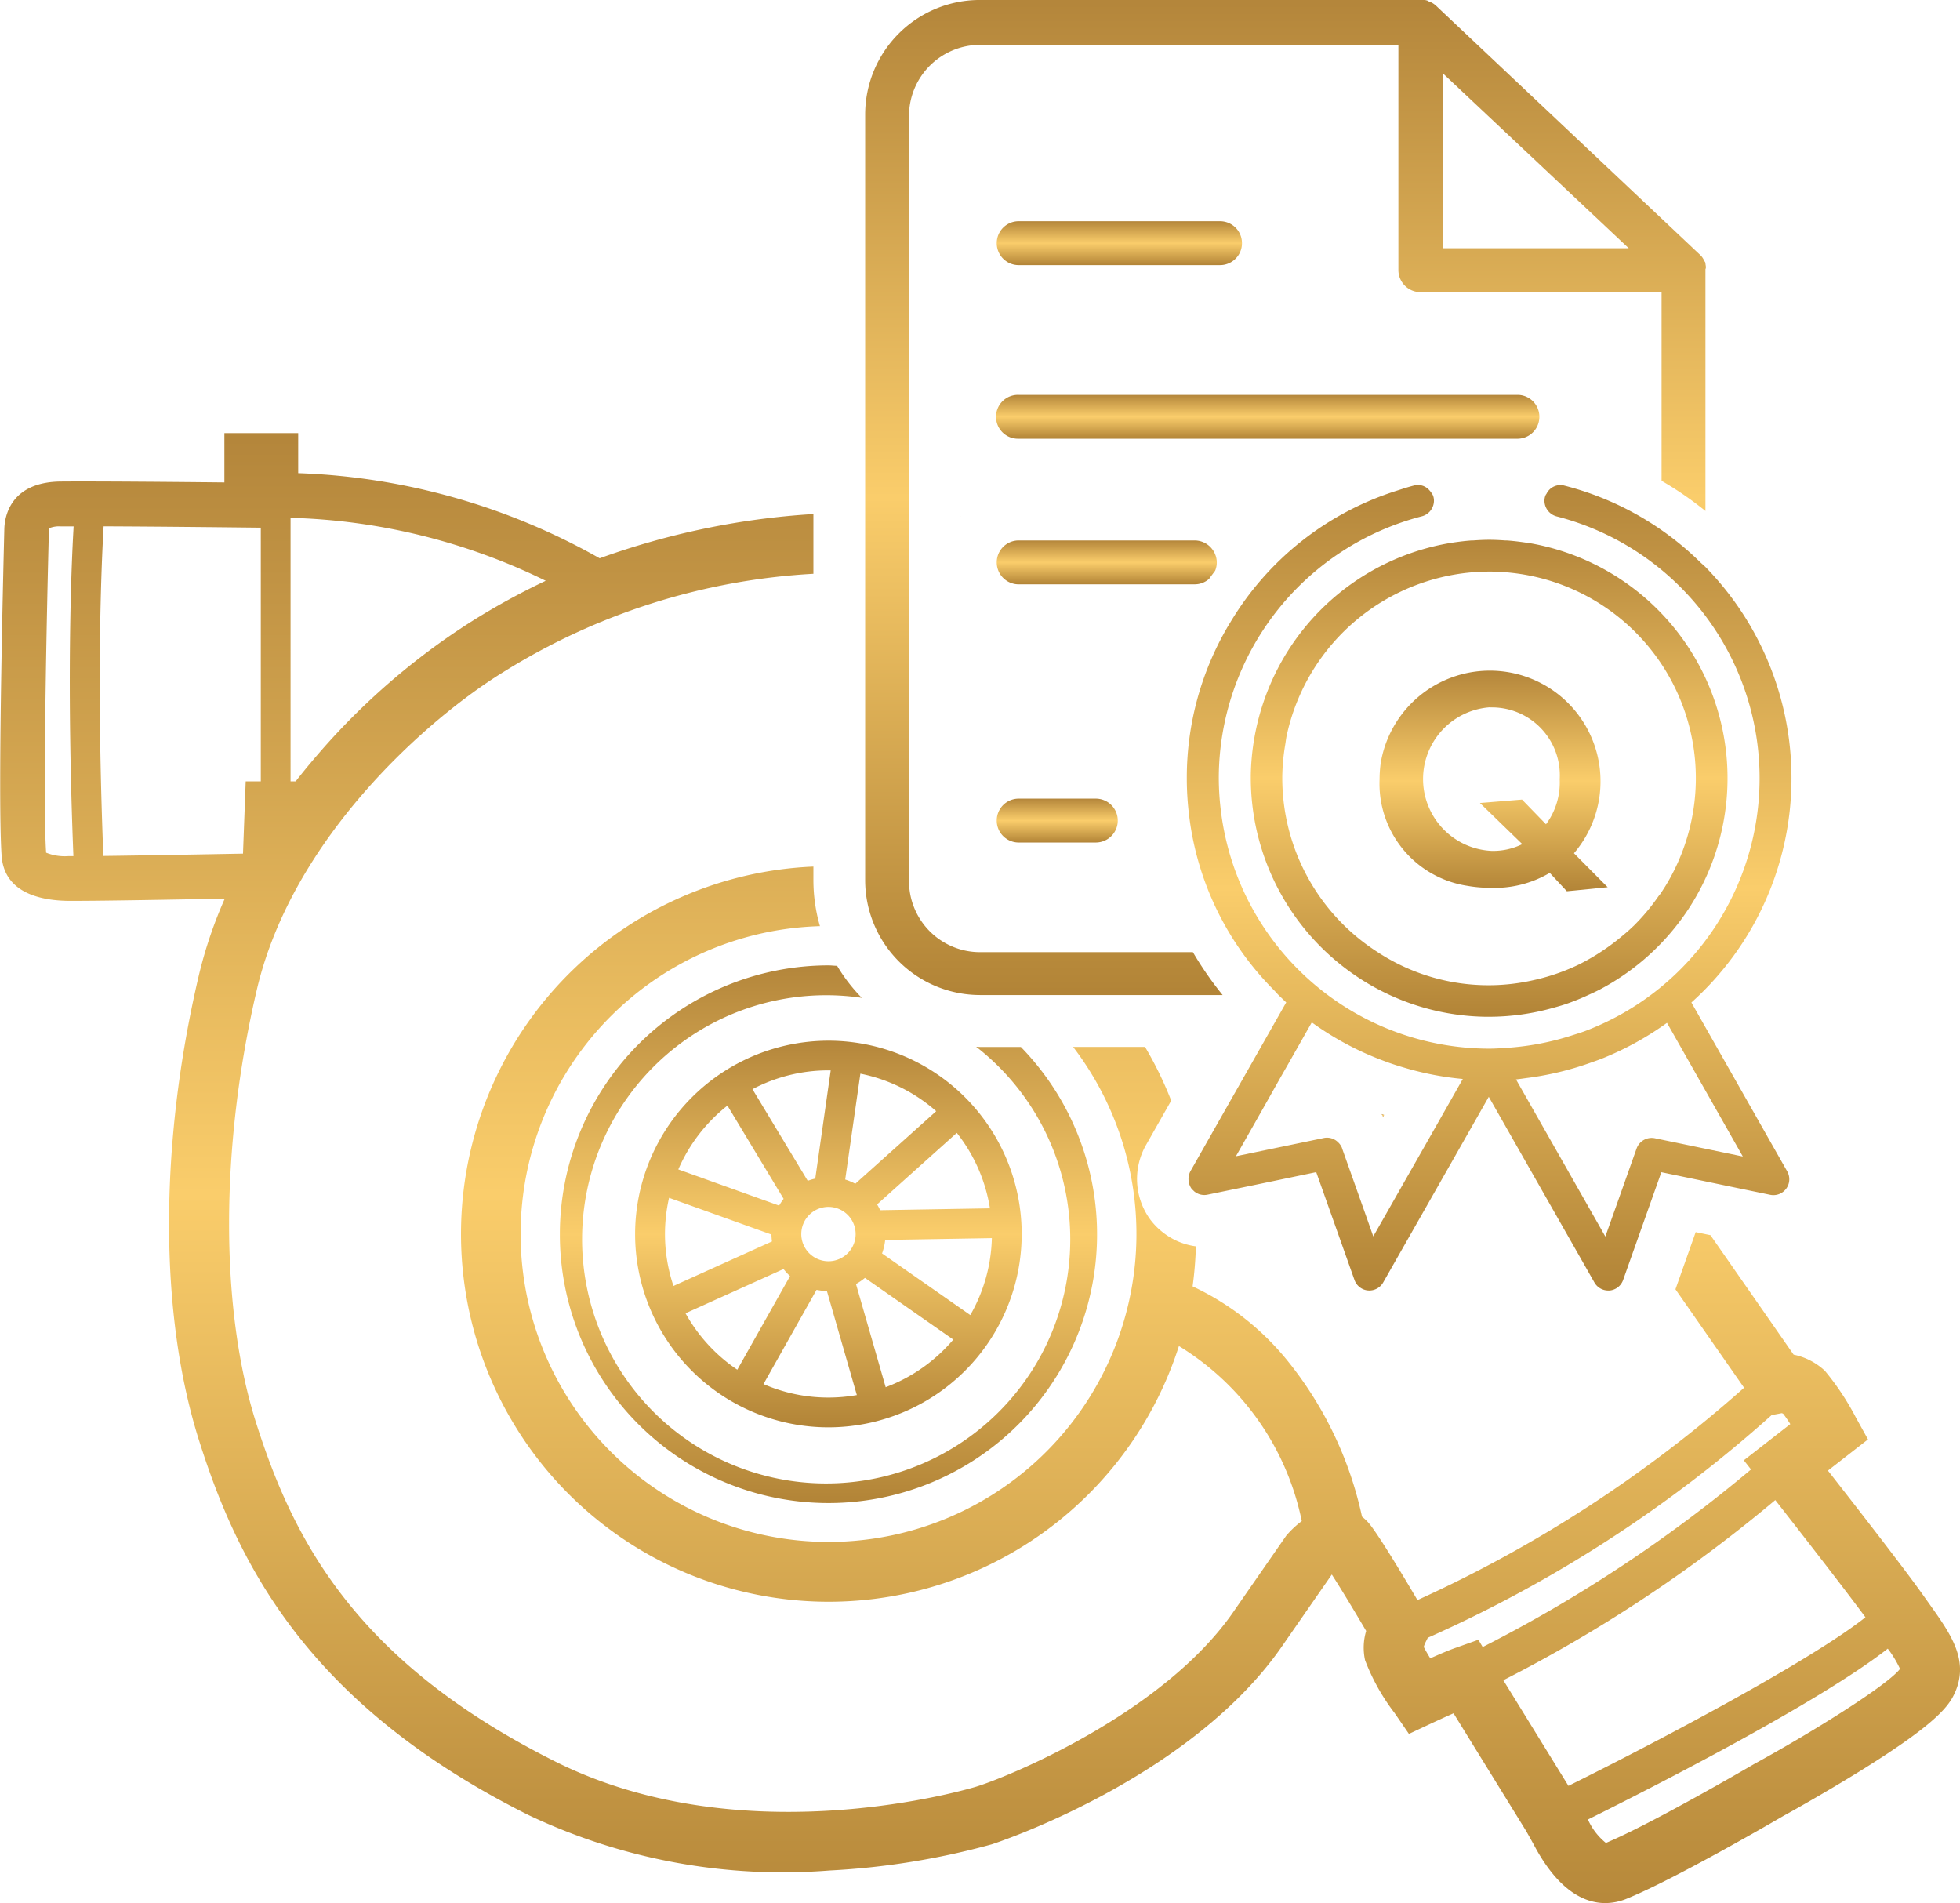 <?xml version="1.0" encoding="UTF-8"?>
<svg xmlns="http://www.w3.org/2000/svg" xmlns:xlink="http://www.w3.org/1999/xlink" width="87.207" height="84.669" viewBox="0 0 87.207 84.669">
  <defs>
    <linearGradient id="linear-gradient" x1="0.5" x2="0.5" y2="1" gradientUnits="objectBoundingBox">
      <stop offset="0" stop-color="#b4863b"></stop>
      <stop offset="0.5" stop-color="#facd6b"></stop>
      <stop offset="1" stop-color="#b28437"></stop>
    </linearGradient>
  </defs>
  <g id="Gruppe_642" data-name="Gruppe 642" transform="translate(-360.301 -683.943)">
    <path id="Pfad_259" data-name="Pfad 259" d="M403.836,770.954a11.951,11.951,0,1,0,20.511-8.322H422.52c-.054,0-.107-.007-.161-.009a10.86,10.86,0,1,1-5.087-2.176,7.44,7.44,0,0,1-1.1-1.425c-.128,0-.253-.019-.383-.019A11.965,11.965,0,0,0,403.836,770.954Z" transform="translate(-18.625 -32.112)" fill="url(#linear-gradient)"></path>
    <path id="Pfad_260" data-name="Pfad 260" d="M409.687,773.457a8.6,8.6,0,1,0,8.6-8.6A8.613,8.613,0,0,0,409.687,773.457Zm4.108-5.713,2.5,4.148a2.593,2.593,0,0,0-.2.3l-4.486-1.608A7.316,7.316,0,0,1,413.795,767.744Zm-2.779,5.713a7.262,7.262,0,0,1,.182-1.611l4.556,1.634a2.58,2.58,0,0,0,.023.307l-4.383,1.98A7.245,7.245,0,0,1,411.016,773.457Zm.914,3.526,4.361-1.969a2.55,2.55,0,0,0,.29.314l-2.347,4.166A7.326,7.326,0,0,1,411.93,776.983Zm6.36,3.75a7.233,7.233,0,0,1-2.891-.6l2.361-4.193a2.547,2.547,0,0,0,.461.053l1.332,4.629A7.3,7.3,0,0,1,418.29,780.733Zm-1.209-7.275a1.209,1.209,0,1,1,1.209,1.21A1.21,1.21,0,0,1,417.081,773.457Zm3.755,6.815-1.322-4.593a2.49,2.49,0,0,0,.4-.272l3.93,2.745A7.308,7.308,0,0,1,420.836,780.272Zm3.768-3.208-3.93-2.745a2.5,2.5,0,0,0,.14-.6l4.746-.08A7.228,7.228,0,0,1,424.6,777.064Zm.87-4.751-4.882.083a2.655,2.655,0,0,0-.138-.258L424,768.957A7.247,7.247,0,0,1,425.475,772.314Zm-5.764-5.991a7.26,7.26,0,0,1,3.374,1.67l-3.6,3.228a2.534,2.534,0,0,0-.449-.188Zm-2.007,4.668a2.569,2.569,0,0,0-.335.1l-2.459-4.077a7.225,7.225,0,0,1,3.381-.837l.1,0Z" transform="translate(-21.128 -34.615)" fill="url(#linear-gradient)"></path>
    <path id="Pfad_261" data-name="Pfad 261" d="M446.125,769.679l-.271-.381c-.8-1.133-3.007-3.971-4.222-5.524l1.782-1.388-.549-.993a11.685,11.685,0,0,0-1.369-2.059,2.879,2.879,0,0,0-1.39-.718l-3.7-5.315-.658-.137-.9,2.544,3.053,4.38a57.9,57.9,0,0,1-14.533,9.447c-.58-.985-1.645-2.768-2.116-3.365a2.034,2.034,0,0,0-.35-.344,16.583,16.583,0,0,0-3.291-6.91,11.938,11.938,0,0,0-4.247-3.338,16.463,16.463,0,0,0,.146-1.781,3.013,3.013,0,0,1-1.536-.676,2.936,2.936,0,0,1-.508-.536,3.061,3.061,0,0,1-.193-3.264l1.139-2.006a16.317,16.317,0,0,0-1.164-2.389h-3.2a13.7,13.7,0,1,1-11.265-5.373,7.374,7.374,0,0,1-.291-2.038v-.612a16.36,16.36,0,1,0,16.263,21.329,11.919,11.919,0,0,1,5.466,7.788,4.3,4.3,0,0,0-.64.591l-.049.056-2.279,3.284-.009.013c-3.142,4.646-10.28,7.513-11.555,7.885-1.061.31-10.6,2.907-18.672-1.127-8.91-4.456-11.666-9.872-13.317-15.061-1.618-5.084-1.607-12.289.027-19.274,1.588-6.786,7.615-12.063,10.926-14.111a29.046,29.046,0,0,1,13.839-4.4v-2.658a34.11,34.11,0,0,0-9.51,1.969,29.27,29.27,0,0,0-13.413-3.788v-1.782h-3.284v2.195c-1.834-.019-5.676-.055-7.275-.04-2.282.021-2.5,1.606-2.516,2.091,0,.117-.315,11.769-.121,14.557.113,1.618,1.658,1.984,2.934,2.008.085,0,.2,0,.338,0,1.26,0,4.571-.058,6.658-.1a19.654,19.654,0,0,0-1.163,3.45c-1.766,7.543-1.755,15.082.027,20.685C370.9,767.938,374,774.19,383.82,779.1a26.371,26.371,0,0,0,13.386,2.465,33.559,33.559,0,0,0,7.218-1.164c.087-.025,8.92-2.9,13.008-8.941l2.126-3.062c.426.66,1.04,1.681,1.528,2.51a2.593,2.593,0,0,0-.049,1.3,9.3,9.3,0,0,0,1.314,2.351l.638.929,1.02-.478c.2-.092.577-.267.964-.439L428.2,779.8c.026.046.116.2.348.622l.026.049c1.088,2.03,2.254,2.543,3.154,2.543a2.545,2.545,0,0,0,.964-.2c2.175-.89,6.614-3.477,6.967-3.683.187-.1,1.7-.94,3.32-1.939,3.235-2,3.954-2.829,4.25-3.428C447.971,772.266,447.116,771.068,446.125,769.679Zm-82.558-33.241-.231,0a2.217,2.217,0,0,1-.982-.153v0c-.156-2.234.037-11.126.124-14.364a.393.393,0,0,1,.007-.07,1.159,1.159,0,0,1,.536-.082l.556,0C363.458,723.814,363.266,728.816,363.567,736.439Zm9.662-15.051a27.4,27.4,0,0,1,11.353,2.8,31.293,31.293,0,0,0-3.335,1.832,30.844,30.844,0,0,0-6.81,5.9q-.512.593-.981,1.193h-.227ZM364.9,736.43c-.306-7.707-.1-12.7.011-14.665,2.626.01,6.308.053,6.355.053l.639.007v11.288l-.672,0-.12,3.214C369.632,736.354,366.748,736.408,364.9,736.43ZM426.078,771.3l-1.012.36c-.291.1-.723.287-1.128.466-.126-.207-.229-.386-.29-.507a1.353,1.353,0,0,1,.08-.208l.1-.2a58.556,58.556,0,0,0,15.3-9.907l.45-.085a.4.4,0,0,1,.062.025,5.343,5.343,0,0,1,.318.461l-2.068,1.611.32.407a62.741,62.741,0,0,1-11.939,7.9Zm1.111,1.8a63.832,63.832,0,0,0,12.1-8.015c.976,1.247,2.974,3.811,4.012,5.214-2.332,1.853-8.7,5.26-13.215,7.5Zm11.175,3.719-.033.019c-.045.026-4.5,2.632-6.578,3.5a2.81,2.81,0,0,1-.8-1.042c2.923-1.452,10.264-5.192,13.341-7.6a4.661,4.661,0,0,1,.545.9C444.3,773.3,441.09,775.326,438.364,776.819Z" transform="translate(0 -14.407)" fill="url(#linear-gradient)"></path>
    <path id="Pfad_262" data-name="Pfad 262" d="M435.028,724.082h-.006v.009Z" transform="translate(-31.967 -17.172)" fill="url(#linear-gradient)"></path>
    <path id="Pfad_263" data-name="Pfad 263" d="M432.675,728.211H443.48a15.328,15.328,0,0,1-1.323-1.908h-9.482a3.161,3.161,0,0,1-3.149-3.149V689.088a3.162,3.162,0,0,1,3.149-3.149H451.3v10.025a.985.985,0,0,0,.976.976h10.734v8.393a15.123,15.123,0,0,1,1.952,1.343V695.919c.045-.089,0-.177,0-.266a.154.154,0,0,0-.044-.089.965.965,0,0,0-.133-.222l-.045-.045-11.754-11.089a.92.92,0,0,0-.266-.177c-.044,0-.044,0-.089-.045a.566.566,0,0,0-.266-.044H432.675a5.1,5.1,0,0,0-5.1,5.1V723.11a5.113,5.113,0,0,0,5.1,5.1ZM453.3,687.226l8.25,7.762H453.3Z" transform="translate(-28.78)" fill="url(#linear-gradient)"></path>
    <path id="Pfad_264" data-name="Pfad 264" d="M438.783,703.1h8.96a.976.976,0,0,0,0-1.952h-8.96a.976.976,0,1,0,0,1.952Z" transform="translate(-33.158 -7.363)" fill="url(#linear-gradient)"></path>
    <path id="Pfad_265" data-name="Pfad 265" d="M438.783,716.593h22.223a.976.976,0,0,0,0-1.951H438.783a.976.976,0,1,0,0,1.951Z" transform="translate(-33.158 -13.133)" fill="url(#linear-gradient)"></path>
    <path id="Pfad_266" data-name="Pfad 266" d="M446.535,727.912h.089a.966.966,0,0,0,.631-.241c.088-.123.179-.243.269-.363a.944.944,0,0,0,0-.732.985.985,0,0,0-.9-.615h-7.841a.976.976,0,1,0,0,1.952h7.752Z" transform="translate(-33.158 -17.975)" fill="url(#linear-gradient)"></path>
    <path id="Pfad_267" data-name="Pfad 267" d="M438.783,746.039a.976.976,0,1,0,0,1.952h3.433a.976.976,0,0,0,0-1.952Z" transform="translate(-33.158 -26.566)" fill="url(#linear-gradient)"></path>
    <path id="Pfad_268" data-name="Pfad 268" d="M467.8,770.687l.048-.085-.119-.038C467.757,770.6,467.779,770.646,467.8,770.687Z" transform="translate(-45.96 -37.058)" fill="url(#linear-gradient)"></path>
    <path id="Pfad_269" data-name="Pfad 269" d="M469.542,726c-.193-.025-.387-.046-.582-.06l-.07,0c-.239-.017-.479-.03-.722-.03s-.483.013-.722.03l-.07,0c-.2.014-.389.035-.582.06-.163.021-.326.045-.486.074a10.632,10.632,0,0,0-7.38,5.252,10.728,10.728,0,0,0-1.369,5.07c0,.042,0,.083,0,.125a10.649,10.649,0,0,0,6.189,9.644,10.54,10.54,0,0,0,4.257.965c.056,0,.112,0,.168,0a10.528,10.528,0,0,0,2.8-.386c.207-.057.415-.114.617-.183a10.564,10.564,0,0,0,.988-.4c.172-.079.345-.157.512-.244a10.689,10.689,0,0,0,3.54-3.011q.206-.271.394-.556a10.614,10.614,0,0,0-6.994-16.28C469.868,726.045,469.706,726.021,469.542,726Zm-1.58,1.328c.068,0,.136-.005.2-.005s.137,0,.206.005a9.19,9.19,0,0,1,7.632,14c-.065.1-.132.207-.2.309-.03.045-.065.085-.1.128a9.207,9.207,0,0,1-1.109,1.323l-.028.025c-.176.172-.365.331-.555.486a9.568,9.568,0,0,1-.84.622,9.171,9.171,0,0,1-.9.527l-.132.067a9.157,9.157,0,0,1-1.4.534q-.312.091-.633.16a8.992,8.992,0,0,1-6.9-1.254,9.194,9.194,0,0,1-4.243-7.736c0-.029,0-.056,0-.085a9.266,9.266,0,0,1,.131-1.408c.022-.133.036-.269.064-.4a9.244,9.244,0,0,1,8.8-7.3Z" transform="translate(-41.606 -17.953)" fill="url(#linear-gradient)"></path>
    <path id="Pfad_270" data-name="Pfad 270" d="M479.5,734.7a13.435,13.435,0,0,0-3.819-9.392c-.07-.072-.148-.134-.219-.2a13.333,13.333,0,0,0-6.071-3.431.687.687,0,0,0-.792.367c-.009.018-.026.03-.034.049a.743.743,0,0,0-.035.094.7.7,0,0,0-.008.3.727.727,0,0,0,.518.558,12.029,12.029,0,0,1,1.276,22.9c-.2.075-.4.134-.606.2a11.928,11.928,0,0,1-2.859.545c-.264.018-.527.037-.8.037a12.036,12.036,0,0,1-11.932-10.524,12.2,12.2,0,0,1-.1-1.505c0-.029,0-.057,0-.085a12.052,12.052,0,0,1,9.042-11.571.724.724,0,0,0,.518-.558.689.689,0,0,0-.007-.3.742.742,0,0,0-.035-.094c-.007-.019-.024-.03-.033-.048a.678.678,0,0,0-.1-.139.692.692,0,0,0-.3-.214.7.7,0,0,0-.4-.015c-.259.066-.509.149-.76.229a13.288,13.288,0,0,0-7.43,5.89c-.048.08-.1.16-.144.24a13.294,13.294,0,0,0-1.774,6.668c0,.013,0,.026,0,.039a13.506,13.506,0,0,0,.1,1.593,13.244,13.244,0,0,0,3.775,7.789c.072.073.136.151.209.223l.052.052c.1.091.189.184.287.273l-.719,1.267-.544.958-.416.733-.643,1.132-.451.794-1.155,2.037-.335.591h0a.749.749,0,0,0,.044.766.585.585,0,0,0,.081.083c.014.013.026.03.041.042a.7.7,0,0,0,.593.151l2.424-.5,2.294-.477.122-.025.928,2.615.659,1.858.114.321a.706.706,0,0,0,.4.42.7.7,0,0,0,.2.048.707.707,0,0,0,.677-.355l.961-1.689,1.646-2.893,2.091-3.677,4.7,8.259a.707.707,0,0,0,.615.358l.063,0a.707.707,0,0,0,.6-.468l.677-1.909,1.024-2.885.239.049.871.181,2.28.474,1.451.3a.707.707,0,0,0,.759-1.042l-4.263-7.513A13.4,13.4,0,0,0,479.5,734.7Zm-15.9,15.625-.129.226-.442.777-.684,1.2-.953,1.675-.5.876-.3-.854-1.088-3.065,0-.008a.691.691,0,0,0-.168-.251.7.7,0,0,0-.639-.2l-.364.076-1.832.38-1.7.353-.017,0,.022-.039.944-1.663.4-.707.6-1.066.4-.7.274-.483.188-.331.063-.112.482-.85a13.427,13.427,0,0,0,3.379,1.776l.03.012c.3.107.608.2.916.287a13.315,13.315,0,0,0,2.394.442Zm13.735,1.2-1.386-.288-2.28-.473-.249-.052a.713.713,0,0,0-.811.456l-.891,2.512-.5,1.406-3.976-6.991c.18-.016.357-.046.536-.069a13.435,13.435,0,0,0,2.772-.669c.2-.071.4-.138.593-.218a13.631,13.631,0,0,0,2.818-1.56Z" transform="translate(-39.49 -16.132)" fill="url(#linear-gradient)"></path>
    <path id="Pfad_271" data-name="Pfad 271" d="M471.466,745.657a5.924,5.924,0,0,0,1.049.091,4.817,4.817,0,0,0,2.634-.665l.762.818,1.393-.138.423-.042-.2-.2-1.3-1.31a4.924,4.924,0,1,0-8.593-4.047,5.511,5.511,0,0,0-.057.762A4.6,4.6,0,0,0,471.466,745.657Zm1.049-7.935a3.019,3.019,0,0,1,3.077,3.2,3.106,3.106,0,0,1-.61,2l-1.067-1.1-1.872.153,1.885,1.83a2.919,2.919,0,0,1-1.372.3,3.2,3.2,0,0,1-.042-6.39Z" transform="translate(-45.895 -22.308)" fill="url(#linear-gradient)"></path>
  </g>
</svg>

